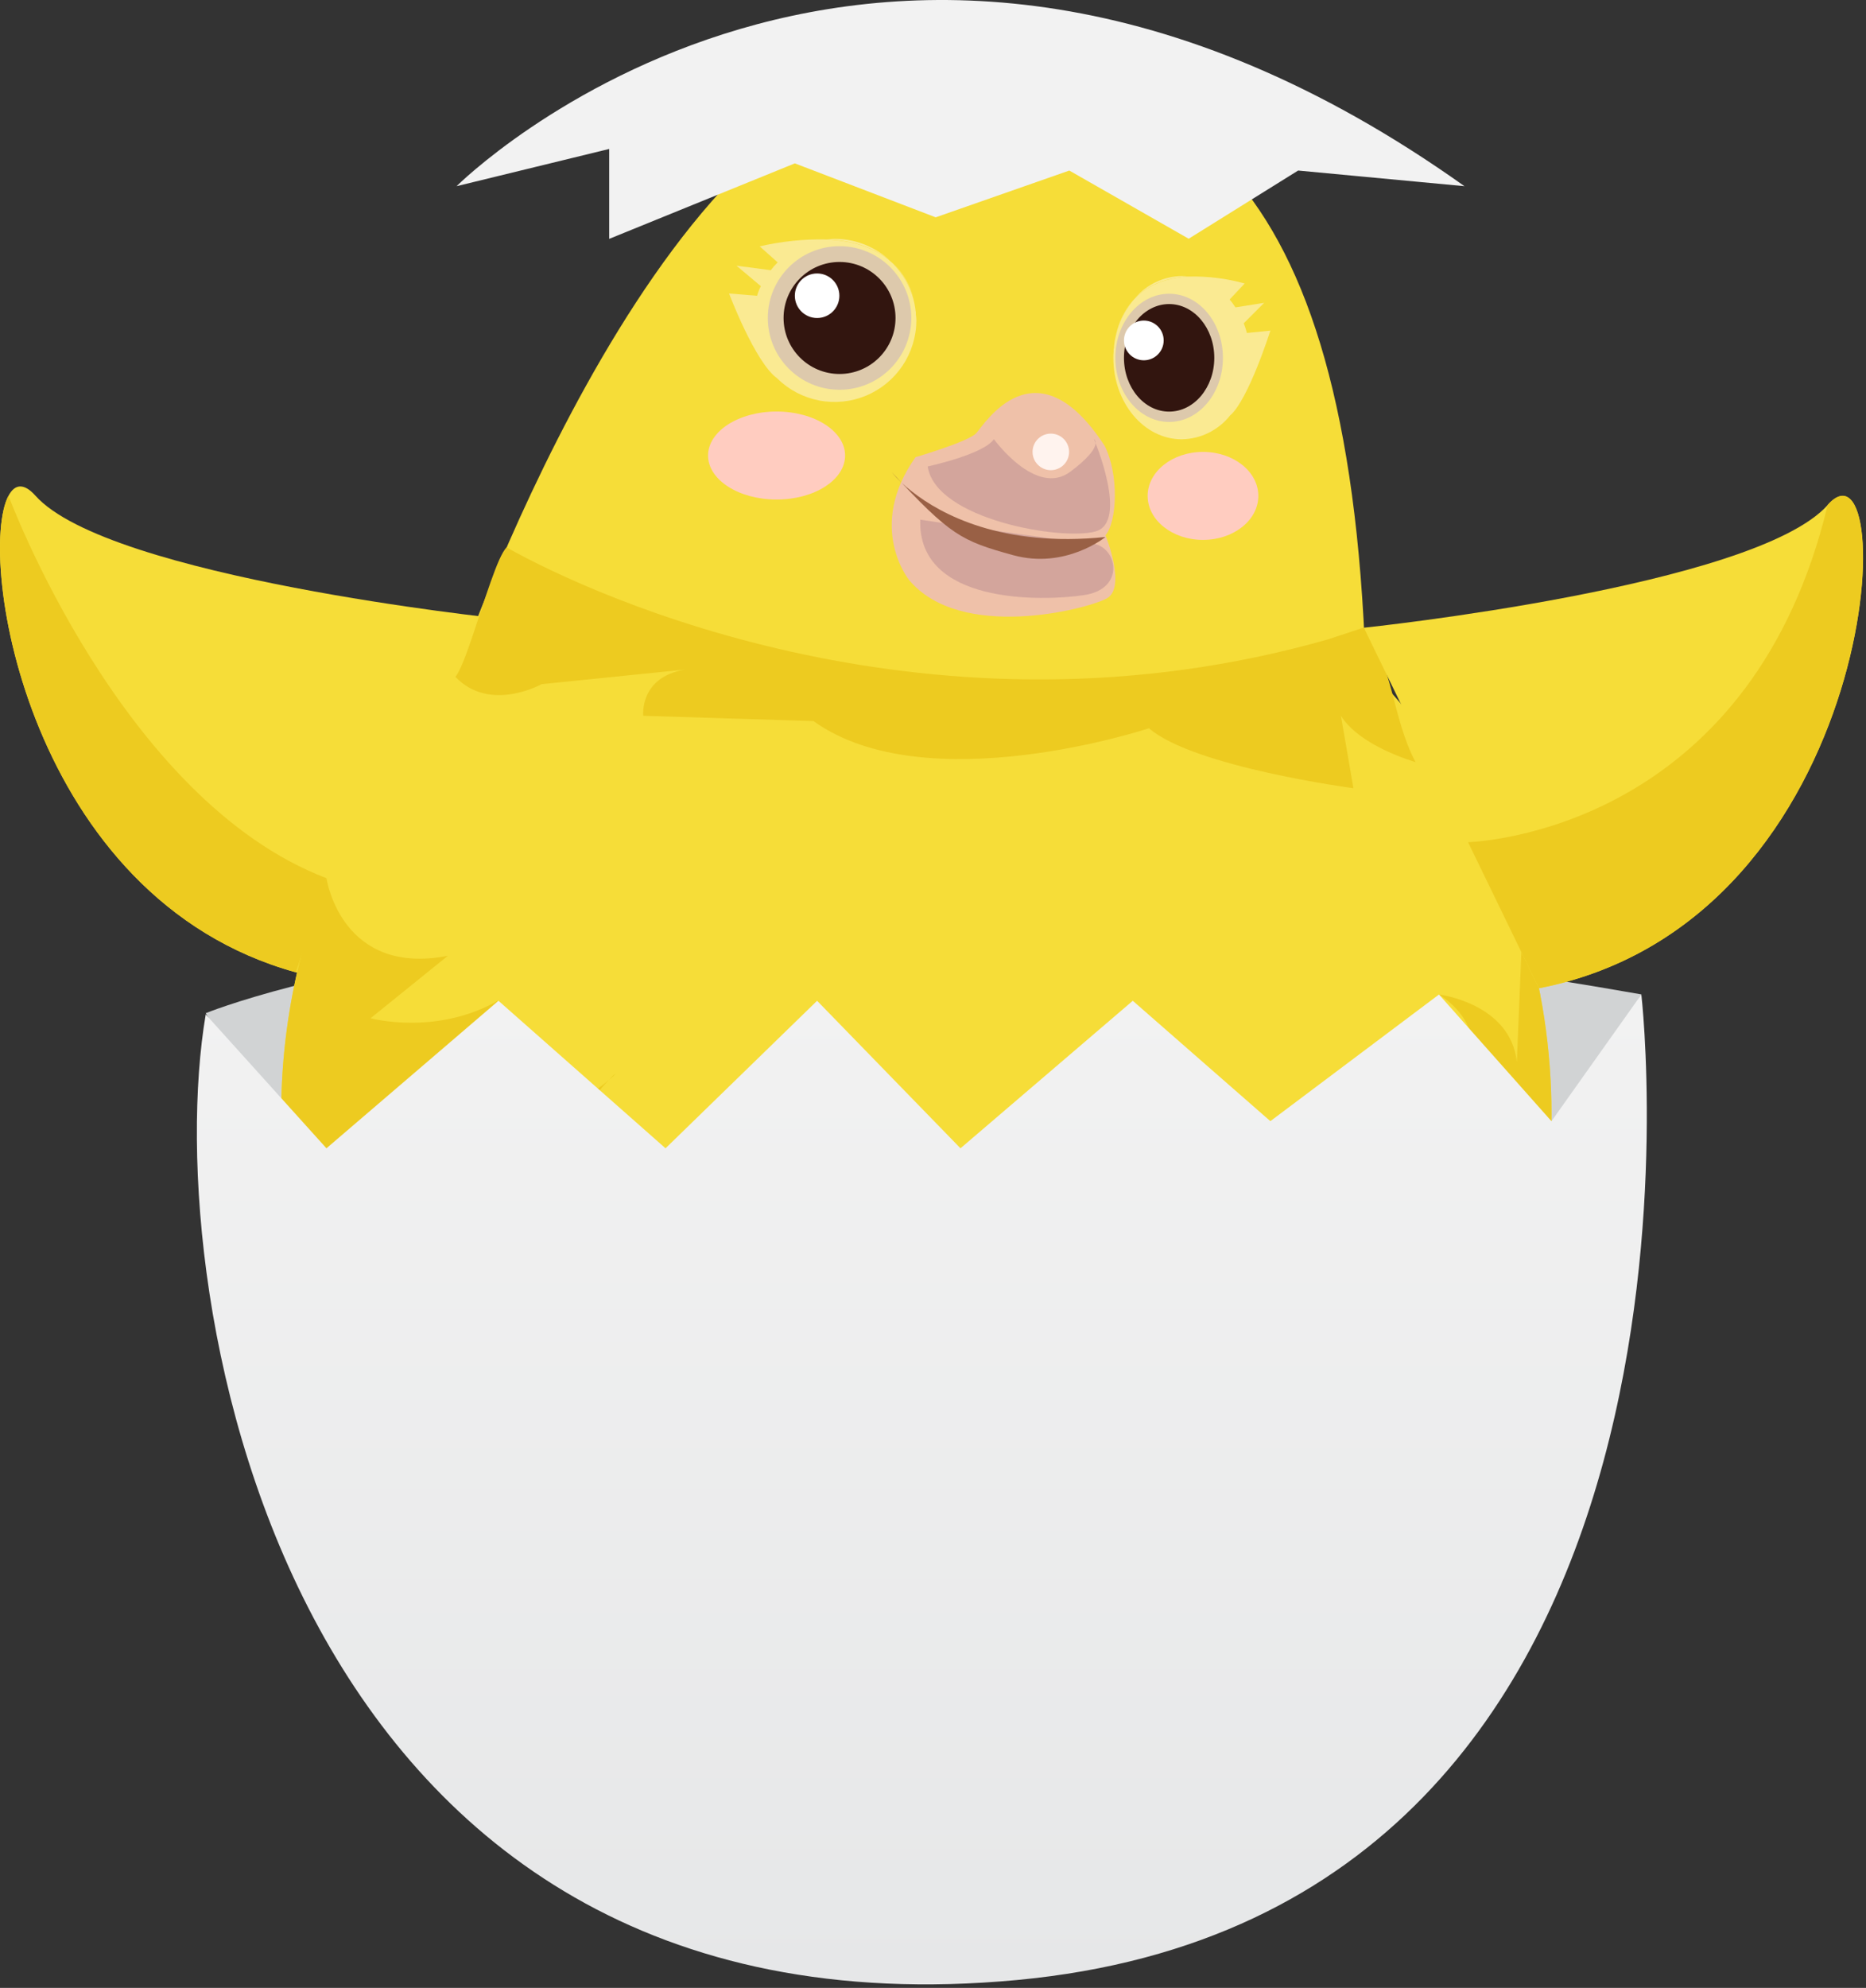<svg width="278" height="296" viewBox="0 0 278 296" fill="none" xmlns="http://www.w3.org/2000/svg">
<rect x="0" y="0" width="278" height="296" fill="#333333" stroke="none"/>
<path d="M30.649 150.865C30.649 150.865 99.504 122.543 244.55 148.069L206.989 209.539L53.928 190.125L30.649 150.865Z" fill="#D1D3D4"/>
<path d="M74.371 92.096L48.269 145.774C46.828 145.49 45.447 145.158 44.093 144.793C4.156 133.766 -3.527 82.897 1.265 73.827C2.172 72.08 3.553 71.877 5.259 73.786C16.103 85.984 74.371 92.096 74.371 92.096Z" fill="#F6DD38"/>
<path d="M231.142 165.892C231.134 179.83 228.047 193.593 222.102 206.199C216.157 218.806 207.501 229.943 196.752 238.815C186.003 247.687 173.426 254.075 159.922 257.522C146.417 260.97 132.318 261.391 118.631 258.757C104.945 256.122 92.01 250.497 80.75 242.282C69.49 234.068 60.184 223.468 53.497 211.239C46.809 199.011 42.906 185.456 42.066 171.544C41.225 157.631 43.469 143.705 48.636 130.761C49.91 127.571 51.361 124.455 52.981 121.426C58.797 110.517 66.699 100.858 76.24 92.996C78.196 91.372 80.193 89.829 82.271 88.394C99.915 76.044 121.246 70.087 142.735 71.508C164.225 72.928 184.586 81.641 200.451 96.205C204.972 100.335 209.072 104.904 212.689 109.844C215.433 113.528 217.894 117.413 220.054 121.467C222.81 126.618 225.076 132.016 226.823 137.591C229.685 146.752 231.141 156.294 231.142 165.892Z" fill="#F6DD38"/>
<path d="M91.808 159.766C91.489 160.126 91.138 160.457 90.759 160.754C91.239 160.28 91.585 159.949 91.808 159.766Z" fill="#DFC010"/>
<path d="M231.142 165.892C231.134 179.829 228.047 193.593 222.102 206.199C216.157 218.806 207.501 229.943 196.752 238.815C186.003 247.687 173.426 254.075 159.922 257.522C146.417 260.97 132.318 261.391 118.631 258.757C104.945 256.122 92.01 250.497 80.75 242.282C69.49 234.068 60.184 223.468 53.497 211.239C46.809 199.011 42.906 185.456 42.066 171.544C41.225 157.631 43.469 143.705 48.636 130.761C48.744 131.438 51.127 145.348 66.716 142.322L55.208 151.616C55.208 151.616 64.956 154.29 74.27 148.963C74.27 148.963 61.409 164.227 59.811 165.79C61.686 165.418 79.868 170.251 90.705 160.815C86.982 164.64 77.296 176.98 92.005 190.206C92.005 190.206 85.357 179.119 92.005 172.025C92.005 172.025 92.885 196.393 104.426 197.3C104.426 197.3 100.439 188.439 102.205 184.879C102.205 184.879 129.282 203.514 172.258 184.446C172.258 184.446 175.818 188.439 174.911 195.08C179.822 190.234 182.818 183.777 183.346 176.898C183.346 176.898 188.219 180.005 187.339 191.54C187.339 191.54 209.386 184.838 199.246 164.024C199.246 164.024 208.174 160.937 214.388 168.031C214.388 168.031 225.896 155.61 214.388 148.083C214.388 148.083 225.022 149.375 225.984 158.121L226.83 137.55C229.694 146.725 231.147 156.281 231.142 165.892Z" fill="#EDCB20"/>
<path d="M67.846 100.774C67.846 100.774 97.162 14.652 136.213 11.274C175.263 7.896 200.864 24.569 203.449 98.974L67.846 100.774Z" fill="#F6DD38"/>
<path d="M136.395 68.073C136.395 68.073 144.247 65.772 145.425 64.519C146.603 63.267 154.285 50.568 164.588 66.408C166.686 70.632 166.47 77.563 164.696 79.709C164.696 79.709 167.871 87.487 164.879 89.111C161.887 90.736 143.13 95.535 135.44 86.37C135.44 86.37 129.023 78.49 136.395 68.073Z" fill="#EFC1A9"/>
<path d="M138.21 69.454C138.21 69.454 146.529 67.674 148.072 65.392C148.072 65.392 154.354 74.077 159.471 70.232C164.589 66.387 162.991 65.392 162.991 65.392C162.991 65.392 168.21 77.712 163.228 79.127C158.246 80.541 139.395 77.367 138.21 69.454Z" fill="#D3A59C"/>
<path d="M137.099 77.38C137.099 77.38 158.577 80.609 162.51 80.893C166.442 81.178 167.844 87.662 161.528 88.61C155.213 89.558 136.679 90.011 137.099 77.38Z" fill="#D3A59C"/>
<path d="M132.855 70.313C133.743 71.388 134.754 72.353 135.868 73.19C140.173 76.575 149.311 81.55 164.697 79.959C164.697 79.959 158.747 84.806 150.949 82.667C143.151 80.528 141.567 79.682 132.855 70.313Z" fill="#996045"/>
<path d="M156.553 70.009C158.056 70.009 159.274 68.79 159.274 67.288C159.274 65.785 158.056 64.567 156.553 64.567C155.05 64.567 153.832 65.785 153.832 67.288C153.832 68.79 155.05 70.009 156.553 70.009Z" fill="#FFF3EE"/>
<path d="M136.524 47.725C136.513 50.12 135.796 52.458 134.464 54.447C133.131 56.437 131.242 57.99 129.032 58.912C126.822 59.835 124.39 60.085 122.038 59.633C119.687 59.181 117.521 58.045 115.811 56.369C115.811 56.369 115.811 56.369 115.77 56.322C112.501 53.98 108.615 43.698 108.615 43.698L112.792 44.043C112.935 43.549 113.12 43.069 113.347 42.608L109.725 39.562L114.829 40.239C115.142 39.823 115.486 39.432 115.858 39.068L113.184 36.685C116.439 35.93 119.774 35.584 123.114 35.656C123.118 35.66 123.123 35.664 123.128 35.666C123.133 35.669 123.139 35.67 123.145 35.67C123.151 35.67 123.156 35.669 123.162 35.666C123.167 35.664 123.172 35.66 123.175 35.656C127.704 35.879 130.703 37.199 132.652 38.905C132.794 39.027 132.943 39.149 133.045 39.25C134.451 40.703 135.482 42.475 136.05 44.415C136.195 44.935 136.304 45.464 136.375 45.999C136.375 46.161 136.416 46.31 136.436 46.453C136.455 46.56 136.455 46.67 136.436 46.778C136.487 47.091 136.516 47.408 136.524 47.725Z" fill="#FAEA92"/>
<path d="M132.679 38.885C130.702 37.179 127.704 35.859 123.202 35.636C123.6 35.593 124 35.57 124.4 35.568C127.483 35.571 130.447 36.759 132.679 38.885Z" fill="#FAEA92"/>
<path d="M136.077 44.395C135.509 42.455 134.477 40.682 133.071 39.23C134.534 40.638 135.575 42.427 136.077 44.395Z" fill="#FAEA92"/>
<path d="M165.868 53.263C165.868 59.984 170.437 65.413 176.055 65.413C177.436 65.391 178.795 65.066 180.036 64.458C181.276 63.851 182.367 62.977 183.231 61.9C183.231 61.9 183.231 61.9 183.264 61.859C186.006 59.51 189.262 49.228 189.262 49.228L185.762 49.58C185.64 49.089 185.484 48.607 185.295 48.138L188.334 45.092L184.056 45.769C183.795 45.359 183.508 44.965 183.197 44.591L185.437 42.209C182.725 41.459 179.918 41.112 177.105 41.18H177.057C173.26 41.403 170.742 42.723 169.09 44.429C168.974 44.539 168.866 44.657 168.765 44.781C167.553 46.292 166.693 48.054 166.247 49.939C166.123 50.461 166.03 50.99 165.97 51.523C165.97 51.692 165.97 51.834 165.915 51.976C165.899 52.086 165.899 52.198 165.915 52.308C165.879 52.625 165.863 52.944 165.868 53.263Z" fill="#FAEA92"/>
<path d="M169.083 44.415C170.735 42.709 173.253 41.389 177.05 41.166C176.718 41.126 176.383 41.105 176.048 41.105C174.718 41.125 173.407 41.431 172.206 42.002C171.004 42.574 169.939 43.396 169.083 44.415Z" fill="#FAEA92"/>
<path d="M166.247 49.925C166.693 48.04 167.553 46.278 168.765 44.767C167.504 46.246 166.637 48.021 166.247 49.925Z" fill="#FAEA92"/>
<path d="M125.078 58.035C130.981 58.035 135.766 53.249 135.766 47.346C135.766 41.443 130.981 36.658 125.078 36.658C119.175 36.658 114.39 41.443 114.39 47.346C114.39 53.249 119.175 58.035 125.078 58.035Z" fill="#DDC9AC"/>
<path d="M174.18 62.827C178.606 62.827 182.194 58.554 182.194 53.282C182.194 48.011 178.606 43.738 174.18 43.738C169.753 43.738 166.165 48.011 166.165 53.282C166.165 58.554 169.753 62.827 174.18 62.827Z" fill="#DDC9AC"/>
<path d="M125.078 55.686C129.683 55.686 133.417 51.952 133.417 47.346C133.417 42.74 129.683 39.007 125.078 39.007C120.472 39.007 116.738 42.74 116.738 47.346C116.738 51.952 120.472 55.686 125.078 55.686Z" fill="#32150F"/>
<path d="M174.18 61.29C177.896 61.29 180.908 57.705 180.908 53.283C180.908 48.86 177.896 45.275 174.18 45.275C170.464 45.275 167.451 48.86 167.451 53.283C167.451 57.705 170.464 61.29 174.18 61.29Z" fill="#32150F"/>
<path d="M121.734 47.353C123.566 47.353 125.051 45.868 125.051 44.036C125.051 42.204 123.566 40.719 121.734 40.719C119.902 40.719 118.417 42.204 118.417 44.036C118.417 45.868 119.902 47.353 121.734 47.353Z" fill="white"/>
<path d="M170.409 53.648C172.043 53.648 173.367 52.324 173.367 50.69C173.367 49.056 172.043 47.732 170.409 47.732C168.776 47.732 167.451 49.056 167.451 50.69C167.451 52.324 168.776 53.648 170.409 53.648Z" fill="white"/>
<path d="M115.696 74.382C121.334 74.382 125.904 71.448 125.904 67.829C125.904 64.21 121.334 61.277 115.696 61.277C110.058 61.277 105.488 64.21 105.488 67.829C105.488 71.448 110.058 74.382 115.696 74.382Z" fill="#FFCCC0"/>
<path d="M179.223 80.392C183.777 80.392 187.468 77.459 187.468 73.84C187.468 70.221 183.777 67.288 179.223 67.288C174.67 67.288 170.979 70.221 170.979 73.84C170.979 77.459 174.67 80.392 179.223 80.392Z" fill="#FFCCC0"/>
<path d="M199.774 106.582L201.635 117.365C201.635 117.365 177.856 114.217 171.175 108.437C171.175 108.437 138.007 119.443 121.192 107.367L95.836 106.582C95.836 106.582 95.192 100.882 102.002 99.705L80.693 101.871C80.693 101.871 72.963 106.189 67.846 100.774C68.523 99.982 69.436 97.566 70.411 94.682C72.171 89.477 74.161 82.775 75.474 81.51C88.836 89.064 139.354 111.882 197.831 95.21L203.179 93.443C207.633 99.082 207.335 106.744 210.895 113.486C207.396 112.397 202.001 110.122 199.774 106.582Z" fill="#EDCB20"/>
<path d="M229.273 147.155L218.721 125.413L203.192 93.47C203.192 93.47 261.406 87.378 272.297 75.194C283.189 63.01 280.894 137.056 229.273 147.155Z" fill="#F6DD38"/>
<path d="M48.635 130.761L44.093 144.773C4.156 133.746 -3.527 82.877 1.265 73.806C1.265 73.827 18.032 119.098 48.635 130.761Z" fill="#EDCB20"/>
<path d="M229.273 147.155L218.72 125.413C224.027 125.129 261.236 121.386 272.296 75.167C283.161 62.989 280.893 137.056 229.273 147.155Z" fill="#EDCB20"/>
<path d="M30.649 151.041L48.635 170.982L74.262 149.017L99.152 170.982L121.733 149.017L143.096 170.982L168.764 149.017L189.261 166.941L214.381 148.083L231.141 166.948L244.53 148.083C244.53 148.083 260.464 284.661 151.483 294.828C42.502 304.995 23.549 192.887 30.649 151.041Z" fill="url(#paint0_linear_40_485)"/>
<path d="M218.179 27.723C130.466 -34.654 68.022 27.723 68.022 27.723L90.759 22.179V35.568L118.417 24.325L139.401 32.36L159.308 25.394L177.091 35.548L193.397 25.394L218.179 27.723Z" fill="url(#paint1_linear_40_485)"/>
<defs>
<linearGradient id="paint0_linear_40_485" x1="137.343" y1="148.083" x2="137.343" y2="295.478" gradientUnits="userSpaceOnUse">
<stop stop-color="#F2F2F2"/>
<stop offset="1" stop-color="#E6E7E8"/>
</linearGradient>
<linearGradient id="paint1_linear_40_485" x1="47022.1" y1="4353.54" x2="80331.5" y2="4353.54" gradientUnits="userSpaceOnUse">
<stop stop-color="#F2F2F2"/>
<stop offset="1" stop-color="#E6E7E8"/>
</linearGradient>
</defs>
</svg>
